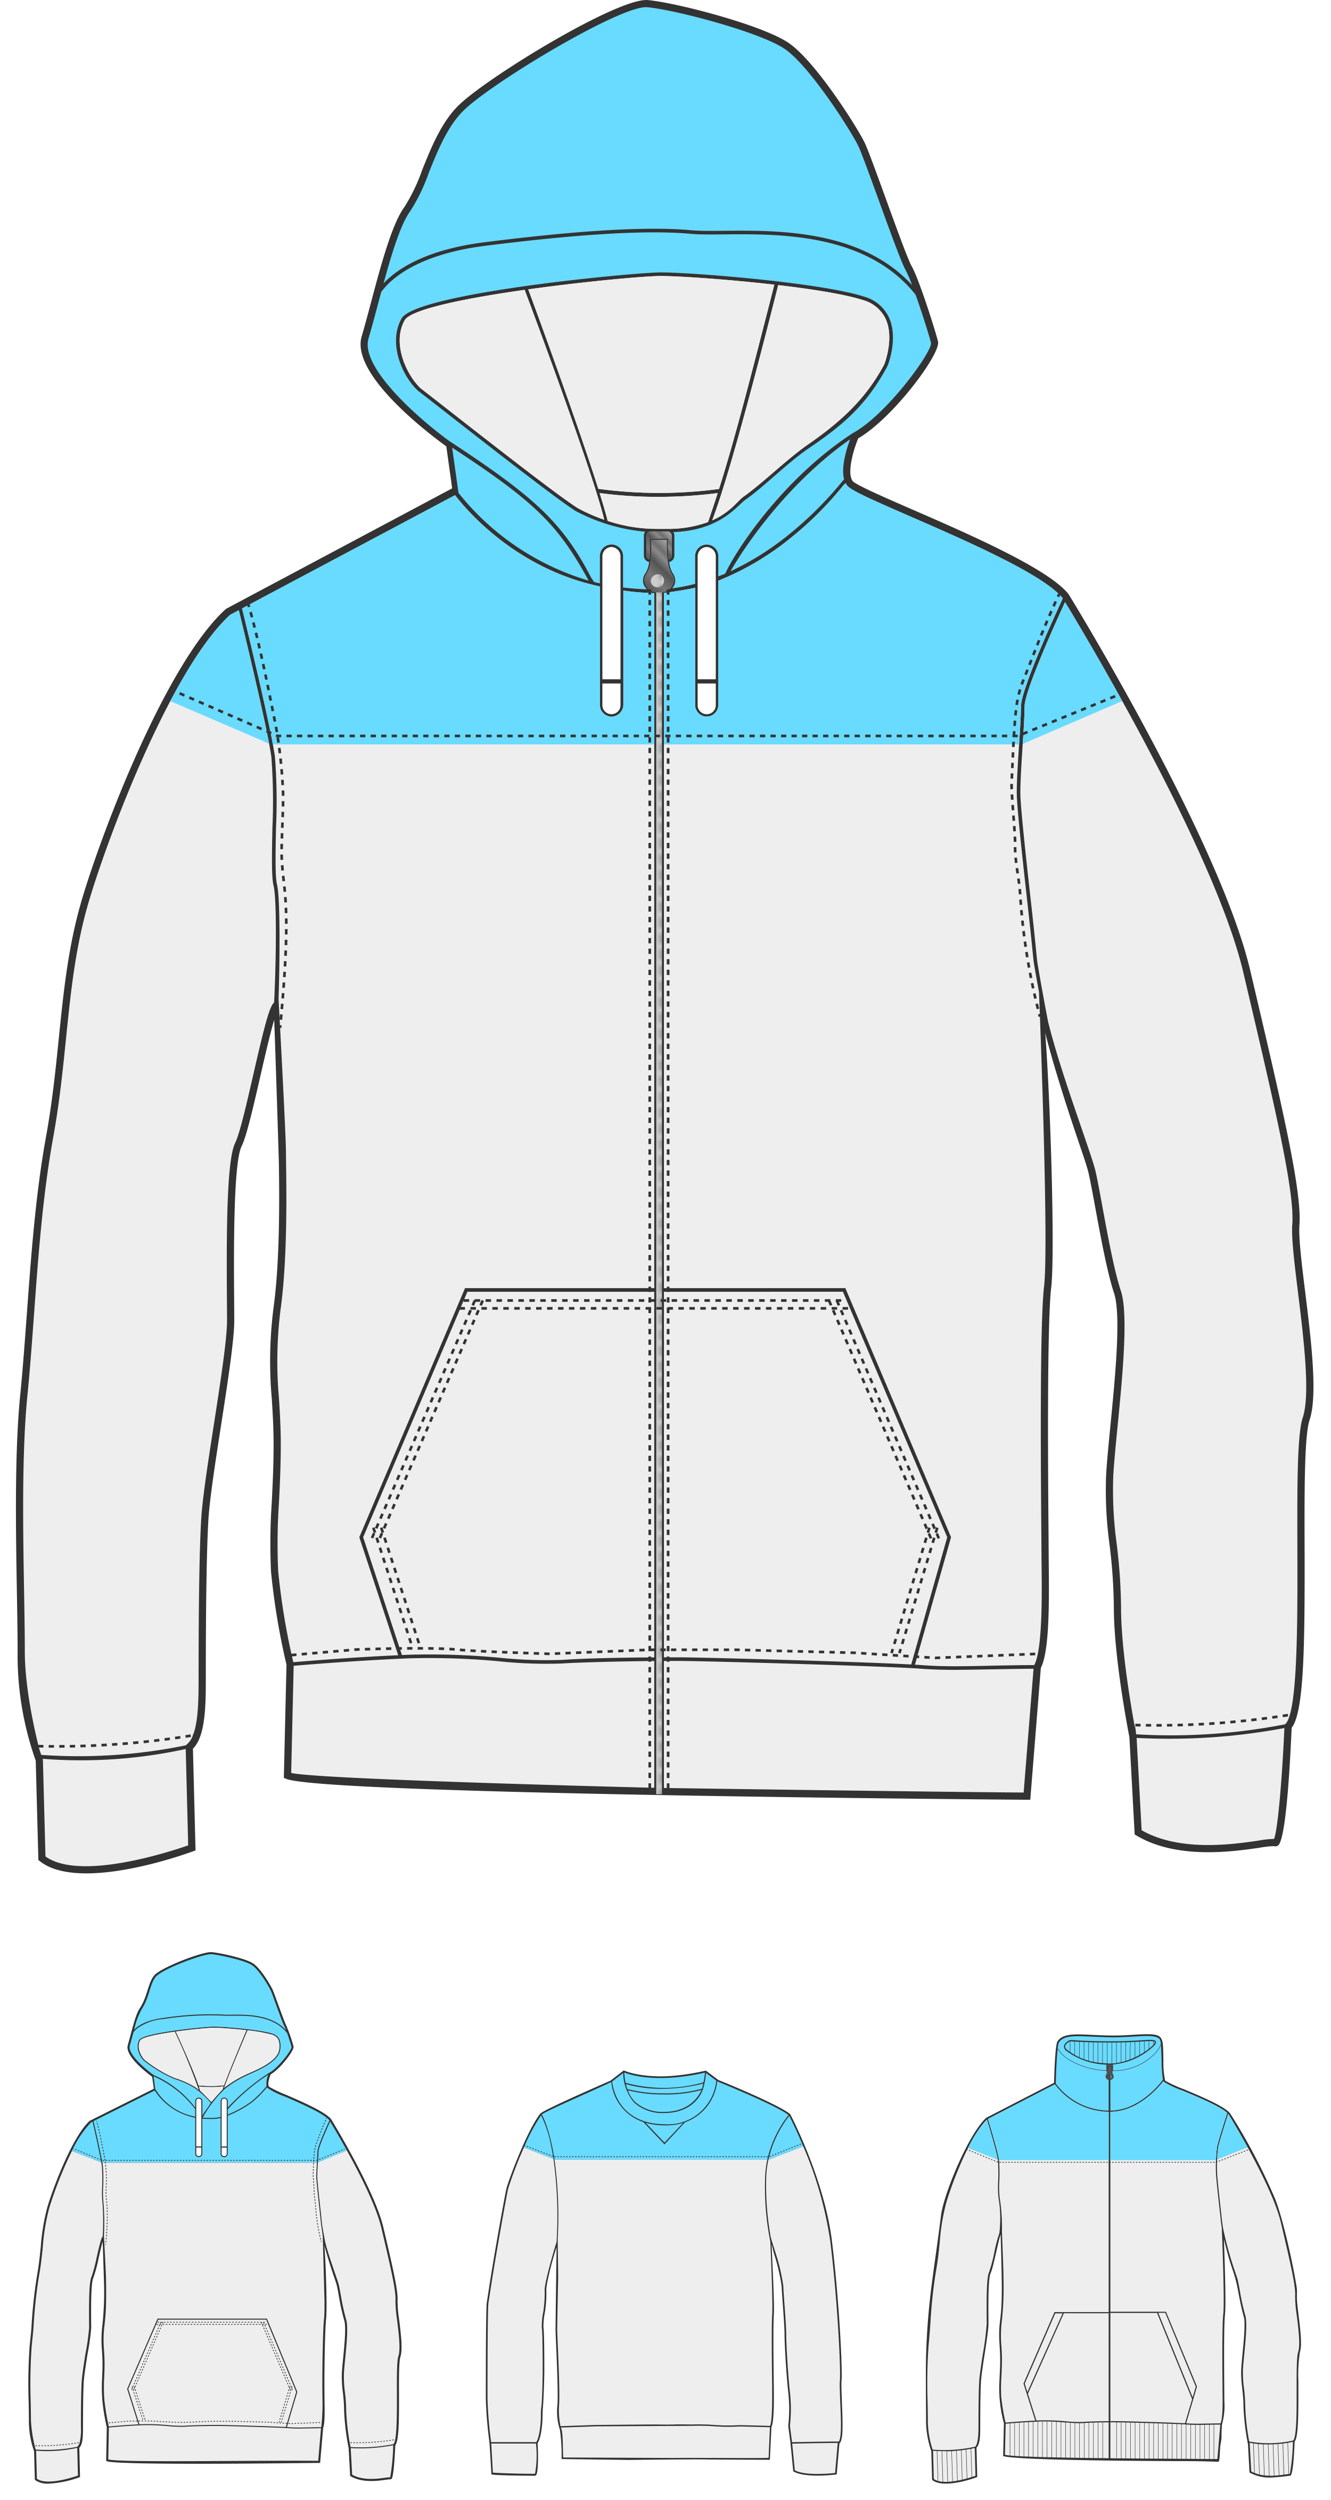 <svg xmlns="http://www.w3.org/2000/svg" xmlns:xlink="http://www.w3.org/1999/xlink" viewBox="0 0 251.981 473.184"><defs><style>.a,.aa,.k,.l,.m,.n,.o,.p,.r,.s,.t,.u,.v,.w,.x,.y,.z{fill:none;}.b{fill:#606060;}.c{fill:#333;}.d{fill:#eee;}.e{fill:#69dbff;}.f{fill:#ccc;}.g{fill:#fff;}.h{fill:url(#a);}.i{fill:url(#b);}.j{fill:url(#c);}.aa,.k,.l,.m,.n,.o,.p,.r,.s,.t,.u,.v,.w,.x,.y,.z{stroke:#333;stroke-miterlimit:10;}.k,.l,.m,.n,.o,.p{stroke-width:0.5px;}.l{stroke-dasharray:1.011 1.011;}.m{stroke-dasharray:0.999 0.999;}.n{stroke-dasharray:1 1;}.o{stroke-dasharray:1.036 1.036;}.p{stroke-dasharray:0.996 0.996;}.q{fill:#525154;}.r,.s,.t,.x{stroke-width:0.141px;}.s{stroke-dasharray:0.281 0.281;}.t{stroke-dasharray:0.279 0.279;}.u,.w{stroke-width:0.142px;}.u{stroke-dasharray:0.284 0.284;}.v{stroke-width:0.142px;stroke-dasharray:0.284 0.284;}.w{stroke-dasharray:0.294 0.294;}.x{stroke-dasharray:0.281 0.281;}.aa,.y,.z{stroke-width:0.144px;}.z{stroke-dasharray:0.288 0.288;}.aa{stroke-dasharray:0.285 0.285;}</style><pattern id="a" width="1.075" height="2.079" patternTransform="translate(4.795 2.668)" patternUnits="userSpaceOnUse" viewBox="0 0 1.075 2.079"><path class="a" d="M0 0h1.075v2.08H0z"/><path class="b" d="M.738.714C.73.7.713.68.7.664a.162.162 0 0 0 .073.01C.913.64.987.44 1.01.04V0H.893v.038C.868.493.777.548.75.556.67.576.51.373.433.23A.062.062 0 0 0 .4.2.19.19 0 0 0 .348.194C.222.194.1.316 0 .444V.64C.1.482.24.312.345.312c0 0 .015.02.02.03L.34.333a.21.21 0 0 0-.032 0C.17.37.094.566.065.96v.175c.022.4.1.6.234.63a.17.17 0 0 0 .036 0L.36 1.76l-.02.03C.246 1.793.11 1.653 0 1.5v.187c.116.138.26.262.4.217a.058.058 0 0 0 .034-.03c.073-.14.216-.34.3-.34h.01c.028.004.12.06.15.51v.035h.117v-.043a1.01 1.01 0 0 0-.15-.567 1.25 1.25 0 0 1 .215.267v-.29C.963 1.3.82 1.17.677 1.208a.06.06 0 0 0-.036.028c-.076.144-.23.35-.316.327C.3 1.556.206 1.5.18 1.05.214.6.3.545.33.54.42.526.57.733.645.88a.056.056 0 0 0 .034.03c.136.046.28-.08.4-.22V.415C.972.56.838.714.738.714z"/></pattern><linearGradient id="b" x1="122.476" y1="105.57" x2="127.075" y2="100.972" gradientUnits="userSpaceOnUse"><stop offset=".006" stop-color="#585858"/><stop offset=".233" stop-color="#777"/><stop offset=".364" stop-color="#686868"/><stop offset=".501" stop-color="#545454"/><stop offset=".678" stop-color="#8a8a8a"/><stop offset=".776" stop-color="#6d6d6d"/><stop offset=".881" stop-color="#8a8a8a"/><stop offset="1" stop-color="#a6a6a6"/><stop offset="1" stop-color="#636363"/></linearGradient><linearGradient id="c" x1="121.587" y1="110.298" x2="127.964" y2="103.922" xlink:href="#b"/></defs><title>apparel_blocking</title><path class="c" d="M247.086 244.484c-.677-5.5-1.26-10.254-1.08-12.613.5-6.46-3.4-23.028-9.316-48.176-5.83-24.78-34.064-70.71-34.4-71.238-3.842-4.806-18.7-11.28-29.547-16-5.3-2.307-10.772-4.693-11.318-5.405-1.09-1.43.037-5.617 1.05-8.076 6.6-3.84 15.665-16.012 15.11-18.336-.42-1.748-3.554-11.733-4.974-14.217-.707-1.236-2.975-7.484-4.978-13-1.693-4.66-3.292-9.063-3.908-10.35-1.388-2.92-9.4-15.587-14.487-18.99-5.103-3.415-21.38-7.612-26.603-8.07-5.666-.466-30.166 14.49-35.72 19.837-3.33 3.2-5.288 8.084-7.016 12.39a33.97 33.97 0 0 1-3.3 6.884c-2.4 3.24-4.49 11.1-6.335 18.03-.63 2.368-1.224 4.6-1.79 6.51-2.22 7.463 13.782 19.2 16.02 20.83L85.6 92.44l-42.748 22.774-.136.1C31.576 125.44 19.636 156.5 15.6 169.95c-2.66 8.876-3.538 17.47-4.466 26.57-.607 5.95-1.234 12.1-2.4 18.534-2 10.977-2.846 22.636-3.67 33.912C4.67 254.3 4.3 259.33 3.828 264.06c-1.088 10.908-.834 25.6-.63 37.4.07 4.09.137 7.95.137 11.123a59.777 59.777 0 0 0 3.43 20.7l.5 18.792.247.2c2.143 1.713 5.336 2.333 8.83 2.333 8.833 0 19.593-3.95 20.22-4.184l.455-.17-.49-19.258c2.437-2.358 2.437-8.526 2.437-13.514 0-14.278.166-24.31.49-29.818.225-3.84 1.32-10.918 2.38-17.763 1.237-7.987 2.516-16.247 2.516-19.962 0-.955-.01-2.213-.02-3.683-.065-8.463-.2-26.073 1.415-29.3.936-1.872 2.213-7.44 3.564-13.335.805-3.518 1.817-7.93 2.6-10.575.254 6.53.876 26.333.89 27.294.074 5.36.25 17.916-.996 27.055a79.665 79.665 0 0 0-.344 17.416c.166 2.688.337 5.466.337 8.62 0 3.917-.173 7.45-.34 10.866a114.836 114.836 0 0 0-.15 13.162 133.62 133.62 0 0 0 2.93 17.642l-.5 21.422.424.182c6.9 2.956 134.81 3.93 140.254 3.97h.633l2-24.957a6.977 6.977 0 0 0 .457-1.188h.017v-.053c1.093-3.71 1.11-11.22 1.028-18.153-.01-.926-.033-4.5-.048-6.53-.085-10.71-.31-39.154.515-46.146.7-5.974-.067-33.778-1.13-48.1 1.633 6.532 4.59 15.522 6.286 20.518.886 2.608 1.585 4.667 1.827 5.635.338 1.357.8 3.885 1.343 6.813 1.016 5.52 2.28 12.39 3.563 16.245 1.37 4.106.23 15.738-.683 25.083-.35 3.58-.68 6.958-.818 9.416a75.534 75.534 0 0 0 .65 13.114 103.16 103.16 0 0 1 .816 11.888c0 9.463 2.757 23.615 2.943 24.56l1 18.42.312.188c7.677 4.6 18.265 3.062 23.354 2.322a17.853 17.853 0 0 1 2.72-.3.84.84 0 0 0 .747-.112c1.367-.94 2.16-12.583 2.586-22.29 2.35-2.968 2.5-15.45 2.45-33.97-.03-10.954-.058-21.3.954-24.335 1.56-4.684.28-15.082-.848-24.256z"/><path class="d" d="M159.58 244.512l19.745 46.464-6.813 24.09c-9.425-.507-39.628-1.352-43.68-1.352h-3.14v-69.202zM123.86 338.408c-.135 0-63.9-1.565-68.734-2.818l.47-20.276c2.486-.215 11.863-.994 21.856-1.412a140.487 140.487 0 0 1 17.05.566 86.38 86.38 0 0 0 11.835.414c5.01-.334 17.117-.473 17.117-.473h.406z"/><path class="d" d="M123.86 313.726c-5.123.03-12.357.13-17.568.477a86.383 86.383 0 0 1-11.736-.414 141.732 141.732 0 0 0-17.13-.57l-1.337.06-7.34-22.3 19.737-46.465h35.375zM193.794 339.307c-18.512-.138-67.7-.858-67.7-.858l-.406-.008V314.4h3.142c4.373 0 39.268.987 45.492 1.466 2.134.165 4.31.22 6.6.22 2.14 0 11.912-.207 14.747-.216zM51.89 189.767c-.86.78-1.684 3.824-3.913 13.546-1.274 5.558-2.59 11.3-3.454 13.03-1.624 3.244-1.656 17.144-1.56 29.918.012 1.466.02 2.72.02 3.673 0 3.61-1.27 11.818-2.5 19.755-1.113 7.194-2.165 13.988-2.393 17.892-.327 5.534-.493 15.594-.493 29.9 0 3.51 0 8-.966 10.72-.092.02-.147.287-.107.28a4.018 4.018 0 0 1-1.115 1.682l-.264.21A100.745 100.745 0 0 1 7.81 332.18c-.112-.317-.258-.75-.422-1.27.042 0-2.69-9.993-2.69-18.324 0-3.184-.067-7.05-.137-11.146-.2-11.768-.456-26.413.624-37.24.476-4.75.845-9.793 1.235-15.132.82-11.24 1.67-22.863 3.65-33.768 1.18-6.482 1.81-12.663 2.42-18.64.92-9.033 1.79-17.564 4.416-26.316 3.993-13.31 15.753-43.97 26.665-53.965l1.64-.877c.95 3.91 5.47 22.575 6.17 27.854a112.224 112.224 0 0 1 .192 13.333c-.1 5.012-.19 9.34.215 10.95.685 2.734.448 15.676.103 22.13z"/><path class="d" d="M123.86 243.83H88.038l-20.013 47.146 7.36 22.336c-9.227.432-17.543 1.124-19.854 1.324a130.948 130.948 0 0 1-2.867-17.27 114.1 114.1 0 0 1 .153-13c.167-3.434.34-6.982.34-10.933 0-3.2-.172-6-.34-8.7a78.565 78.565 0 0 1 .335-17.148c1.26-9.24 1.084-21.868 1.01-27.26-.015-.953-.025-1.705-.025-2.206 0-3.13-1.178-24.806-1.4-29.032.248-7.768.315-19.2-.287-21.61-.38-1.52-.29-6.014-.195-10.77a110.26 110.26 0 0 0-.2-13.437c-.718-5.39-5.37-24.582-6.228-28.1L86.15 93.727C88.1 96.3 97.557 107.65 113.57 111v22.353a2.25 2.25 0 0 0 2.188 2.3 2.3 2.3 0 0 0 2.252-2.3v-21.57a45.056 45.056 0 0 0 5.292.47s.42.02.56.02zM197.662 243.49c-.834 7.076-.617 34.573-.524 46.315.016 2.03.037 5.6.05 6.537.062 5.21.193 16.056-1.4 18.84-2.89.006-5.545.062-8.11.117-4.94.105-9.212.2-13.3-.12-.312-.023-.716-.05-1.166-.075l6.836-24.13-20.01-47.144H125.69V112.256c.115-.03 4.182-.573 5.915-1.01v22.114a2.19 2.19 0 1 0 4.377 0v-23.443a52.62 52.62 0 0 0 14.2-8.49 64.13 64.13 0 0 0 9.444-9.517l.46-.466a2.89 2.89 0 0 0 .257.426c.723.95 4.36 2.562 11.858 5.83 10 4.357 23.457 10.218 28.118 14.62-.054.11.143.276.188.183a8.734 8.734 0 0 1 .674.735l.022.035c-1.394 3-7.92 17.2-7.92 20.493 0 1.69-.177 4.448-.366 7.37-.21 3.256-.427 6.623-.427 8.932 0 2.747 1.255 13.984 2.17 22.19.543 4.844.94 9.033 1.01 9.607.09.716.54 3.245 1.026 5.9l.2 5.152c.475 12.9 1.525 44.092.766 50.573z"/><path class="d" d="M246.64 268.313c-1.083 3.246-1.056 13.22-1.025 24.768.037 13.765.083 30.9-2.24 33.217l-.093.094a112.76 112.76 0 0 1-28.187 1.893c-.052-.27-.124-1.52-.287-1.53-.775-4.24-2.576-14.907-2.576-22.488a104.34 104.34 0 0 0-.823-12.037 74.41 74.41 0 0 1-.646-12.89c.134-2.43.463-5.794.813-9.357.927-9.474 2.08-21.266.62-25.646-1.253-3.766-2.508-10.583-3.516-16.06-.542-2.952-1.01-5.5-1.36-6.9-.256-1.023-.928-3-1.858-5.744-2.032-5.987-5.19-14.81-7.02-22.135-.824-4.183-1.945-10.54-2.09-11.632-.08-.61-.447-4.618-1.013-9.684-.916-8.19-2.17-19.4-2.17-22.114 0-2.287.218-5.643.427-8.89.19-2.93.368-5.7.368-7.412 0-2.987 5.98-16.143 7.666-19.794 3.635 5.977 28.357 47.177 33.75 70.1 5.872 24.956 9.75 41.442 9.27 47.693-.19 2.494.4 7.31 1.085 12.884 1.054 8.587 2.365 19.27.904 23.666z"/><path class="e" d="M193.964 133.766c0 1.64-.164 4.252-.344 7.046l18.843-8.114c-5.153-9.308-9.472-16.488-10.833-18.726-1.686 3.652-7.666 16.808-7.666 19.794zM123.86 112.277c-.137 0-.558-.02-.558-.02a45.056 45.056 0 0 1-5.292-.47v21.57a2.3 2.3 0 0 1-2.252 2.3 2.25 2.25 0 0 1-2.19-2.3V111C97.56 107.65 88.1 96.3 86.15 93.726l-40.322 21.442c.76 3.11 4.492 18.51 5.836 25.74h72.2z"/><path class="e" d="M193.284 133.766c0-3.295 6.526-17.5 7.92-20.493l-.023-.035a8.734 8.734 0 0 0-.673-.735c-.046.093-.242-.074-.188-.184-4.663-4.4-18.114-10.263-28.118-14.62-7.5-3.268-11.135-4.88-11.858-5.83a2.89 2.89 0 0 1-.256-.426l-.46.466a64.13 64.13 0 0 1-9.445 9.518 52.62 52.62 0 0 1-14.2 8.49v23.44a2.19 2.19 0 1 1-4.377 0v-22.114c-1.733.437-5.8.98-5.915 1.01v28.653h67.243c.182-2.835.35-5.495.35-7.14zM32.24 132.71l18.707 8.054c-1.353-7.176-4.905-21.85-5.737-25.264l-1.638.877c-3.796 3.476-7.693 9.455-11.33 16.332z"/><path class="d" d="M99.326 54.868c-11.02 1.563-21.546 3.65-22.726 5.77-2.458 4.423.426 10.42 3.03 12.86 6.2 4.79 25.558 20.115 29.77 22.69a31.666 31.666 0 0 0 5.014 2.2l-.035-.03c-1.956-8.37-13.387-39.086-15.054-43.49zm36.8 37.69c3-9.49 5.792-20.37 10.474-38.676-8.9-1.02-18.17-1.636-21.483-1.636-2.974 0-14.2 1-25.114 2.528 1.26 3.366 9.317 25.3 13.265 37.757a85.81 85.81 0 0 0 22.854.027zm31.522-32.243a6.717 6.717 0 0 0-4.29-3.52c-3.44-1.1-9.587-2.07-16.023-2.827-.766 2.93-8.458 34-12.508 44.535 3.5-1.542 4.856-3.732 5.92-4.478 3.6-2.52 8.194-7.09 12.247-9.9 6.875-4.774 11.113-9.023 14.41-15.13.134-.36 1.92-5.095.24-8.68zM124.7 94.045a81.188 81.188 0 0 1-11.185-.722c.667 2.13 1.192 3.932 1.525 5.273a29.35 29.35 0 0 0 9.388 1.513h2.5a22.234 22.234 0 0 0 7.112-1.285c.632-1.814 1.238-3.63 1.834-5.493a88.32 88.32 0 0 1-11.174.714z"/><path class="e" d="M77.688 39.932a34.748 34.748 0 0 0 3.474-7.186c1.677-4.18 3.578-8.917 6.7-11.917C93.48 15.415 117.654.94 122.515 1.367c5.146.45 21.19 4.65 25.968 7.84 4.8 3.21 12.7 15.688 14.014 18.444.59 1.23 2.176 5.6 3.858 10.23 2.12 5.836 4.31 11.87 5.076 13.21a23.882 23.882 0 0 1 1.247 2.88C162.97 43.4 147.067 43.593 137 43.686c-2.433.026-4.54.044-6.067-.1-8.263-.756-21.088-.016-39.213 2.27-11.17 1.414-16.576 5.093-19.11 7.786 1.55-5.667 3.25-11.243 5.078-13.71z"/><path class="e" d="M85.226 83.595C80.348 80.11 68.062 69.8 69.772 64.047c.572-1.924 1.17-4.17 1.8-6.545.2-.738.4-1.487.6-2.24A14.2 14.2 0 0 1 74.79 52.6c2.672-2.124 7.794-4.9 17.015-6.064 18.075-2.28 30.855-3.02 39.065-2.268 1.56.142 3.682.122 6.135.1 10.364-.1 26.987-.313 36.336 11.417 1.274 3.577 2.623 7.91 2.92 9.15.173 1.683-8.22 13.358-14.654 16.96l-.2.114c-13.5 8.822-22.26 22.49-24.11 26.574-.428.185-.872.35-1.313.52v-3.74a2.19 2.19 0 1 0-4.377 0v5.155a32.988 32.988 0 0 1-4.373.845 2.148 2.148 0 0 0 .6-1.448 2.667 2.667 0 0 0-.513-1.484 5.27 5.27 0 0 1-.636-2.055 1.228 1.228 0 0 0 .982-1.187v-3.828a1.2 1.2 0 0 0-.206-.64c8.95-.326 12.074-5.017 13.68-6.14 3.543-2.483 8.064-7.106 12.132-9.84 7.57-5.09 11.323-9.118 14.73-15.43l-.3-.16.316.13c.087-.214 2.106-5.277.244-9.255a7.363 7.363 0 0 0-4.7-3.884c-8.374-2.678-32.615-4.578-38.45-4.578-4.967 0-46.413 3.894-49.1 8.742-2.633 4.74.233 11.044 3.128 13.658 6.247 4.826 25.75 20.26 29.913 22.8a34.758 34.758 0 0 0 13.094 3.88 1.206 1.206 0 0 0-.254.712v3.83a1.23 1.23 0 0 0 .994 1.188 5.145 5.145 0 0 1-.618 2.02 2.453 2.453 0 0 0-.542 1.518 2.21 2.21 0 0 0 .79 1.64c-1.57-.042-3.092-.164-4.567-.35v-5.84a2.19 2.19 0 1 0-4.376 0v5.063c-.364-.08-.73-.155-1.084-.246-.272-.385-.572-.826-.675-1.023-5.4-10.376-10.845-15.218-26.584-25.567l.24.17.108.78-.11-.78z"/><path class="e" d="M159.8 90.71a69.635 69.635 0 0 1-10.036 10.137 54.114 54.114 0 0 1-11.466 7.294c2.423-4.3 10.536-16.493 22.646-24.994-.635 1.705-1.76 5.238-1.144 7.565z"/><path class="f" d="M124.775 112.13a2.564 2.564 0 0 1-2.8-2.212 2.234 2.234 0 0 1 .483-1.36 5.42 5.42 0 0 0 .668-2.13l.065-.5a27.477 27.477 0 0 0 .13-3.728v-.012h2.917v.02a26.953 26.953 0 0 0 .135 3.72l.067.496a5.5 5.5 0 0 0 .687 2.165 2.435 2.435 0 0 1 .455 1.325 2.564 2.564 0 0 1-2.807 2.215z"/><path class="d" d="M136.122 92.557a85.792 85.792 0 0 1-22.858-.026C109.316 80.077 101.258 58.14 100 54.775c10.916-1.525 22.14-2.528 25.114-2.528 3.313 0 12.585.615 21.483 1.636-4.684 18.306-7.477 29.186-10.475 38.675zM147.33 53.967c6.437.757 12.584 1.725 16.025 2.826a6.716 6.716 0 0 1 4.29 3.52c1.678 3.584-.107 8.32-.246 8.677-3.3 6.107-7.535 10.356-14.41 15.13-4.053 2.814-8.648 7.383-12.246 9.9-1.064.745-2.42 2.935-5.92 4.478 4.05-10.533 11.74-41.598 12.507-44.53zM114.382 98.355l.035.032a31.68 31.68 0 0 1-5.014-2.2c-4.212-2.576-23.575-17.9-29.77-22.69-2.6-2.442-5.488-8.438-3.03-12.86 1.177-2.12 11.7-4.208 22.723-5.772 1.667 4.407 13.098 35.122 15.056 43.49z"/><path class="d" d="M113.514 93.324a81.188 81.188 0 0 0 11.185.723 88.275 88.275 0 0 0 11.175-.713c-.6 1.863-1.2 3.68-1.834 5.493a22.234 22.234 0 0 1-7.11 1.284h-2.5a29.353 29.353 0 0 1-9.39-1.512c-.334-1.343-.86-3.145-1.526-5.274z"/><path class="f" d="M122.388 101.363a.75.75 0 0 1 .756-.743h3.264a.75.75 0 0 1 .752.743v3.83a.735.735 0 0 1-.543.7 25.73 25.73 0 0 1-.135-3.677l.012-.273h-3.44l.013.274a28.1 28.1 0 0 1-.123 3.677.736.736 0 0 1-.556-.7z"/><path class="e" d="M85.6 84.726c15.483 10.144 19.95 14.475 25.608 24.75l.236.433A49.447 49.447 0 0 1 86.762 93.25l.028-.015z"/><path class="d" d="M8.606 351.4l-.483-18.272-.044-.206a93.157 93.157 0 0 0 27.083-1.856l.464 18.243c-3.044 1.064-20.442 6.85-27.02 2.09zM241.2 348.088a18.18 18.18 0 0 0-2.924.316c-4.863.707-14.91 2.17-22.147-1.96l-.947-17.48a118.19 118.19 0 0 0 27.976-1.864c-.41 9.248-1.232 19.232-1.96 20.988z"/><path class="g" d="M114.04 133.358a1.72 1.72 0 1 0 3.433 0v-3.983h-3.432zm1.718-29.818a1.775 1.775 0 0 0-1.717 1.827v23.21h3.433v-23.21a1.772 1.772 0 0 0-1.715-1.827zm18.036 0a1.775 1.775 0 0 0-1.717 1.827v23.21h3.432v-23.21a1.772 1.772 0 0 0-1.716-1.827zm-1.717 29.818a1.72 1.72 0 1 0 3.432 0v-3.983h-3.433z"/><path class="f" d="M124.238 108.65h1.075v230.965h-1.075z"/><path class="h" d="M124.238 108.65h1.075v230.965h-1.075z"/><path class="i" d="M126.41 100.62h-3.265a.75.75 0 0 0-.756.742v3.83a.736.736 0 0 0 .555.7 28.1 28.1 0 0 0 .123-3.678l-.013-.274h3.44l-.012.273a25.74 25.74 0 0 0 .135 3.676.736.736 0 0 0 .543-.7v-3.83a.748.748 0 0 0-.75-.74z"/><path class="j" d="M124.775 112.13a2.564 2.564 0 0 0 2.8-2.212 2.435 2.435 0 0 0-.455-1.326 5.5 5.5 0 0 1-.688-2.165l-.067-.495a26.933 26.933 0 0 1-.135-3.722v-.02h-2.916v.013a27.432 27.432 0 0 1-.13 3.73l-.065.5a5.42 5.42 0 0 1-.67 2.128 2.234 2.234 0 0 0-.482 1.36 2.564 2.564 0 0 0 2.807 2.21zm0-3.426a1.255 1.255 0 1 1-1.575 1.214 1.43 1.43 0 0 1 1.575-1.218z"/><path class="k" d="M47.013 114.424s.05.15.146.474"/><path class="l" d="M47.438 115.865c.5 1.787 1.425 5.355 2.706 11.35.742 3.47 1.094 5.364 2.083 10.238a93.287 93.287 0 0 1 1.352 12.4c.122 2.3-.31 9.356-.26 11.892.065 3.2.567 5.577.768 9.158.366 6.53-.224 14.66-.967 22.65"/><path class="k" d="M53.072 194.065l-.047.5M200.508 112.5s-.073.145-.217.446"/><path class="m" d="M199.87 113.85c-.852 1.845-2.534 5.663-4.932 11.886-1.277 3.313-1.945 4.466-2.433 7.513-.536 3.343-.756 10.435-.982 14.684-.123 2.3.7 9.507.653 12.044-.064 3.2.82 6.316.995 9.9a121.334 121.334 0 0 0 3.45 21.58"/><path class="k" d="M196.748 191.947q.063.243.128.483"/><path class="n" d="M55.126 313.294l12.332-1.06s13.962-.53 19.5.046c3.33.347 17.008.77 17.008.77l19.05-.77h16.174l22.654.576 15.21.967 19.426-.77M7.22 330.53a160.042 160.042 0 0 0 29.3-2.053M243.83 324.652a160.042 160.042 0 0 1-29.315 1.87"/><path class="o" d="M87.783 246.167h72.5M86.994 247.657h73.923"/><path class="n" d="M91.388 246.167l-19.704 45.5M89.897 246.167l-19.703 45.5M70.684 289.167l7.334 22.496M72.175 289.167l7.333 22.496M156.943 246.167l19.503 45.5M158.433 246.167l19.503 45.5M177.446 289.167l-7.172 23.75M175.956 289.167l-7.172 23.75M123.01 111.557v227.75M126.488 111.557v227.75"/><path class="k" d="M32.628 130.64l.46.2"/><path class="p" d="M34 131.237l18.535 8.07h140.152l18.934-7.728"/><path class="k" d="M212.082 131.39l.463-.188"/><path class="c" d="M246.3 443.452c0-2.677-.777-6.865-.777-8.554 0-.277.036-1.46-.012-1.766-.832-5.284-2.77-13.66-4.2-17.123a110.532 110.532 0 0 0-8.427-15.962c-1.11-1.386-5.6-3.26-8.876-4.626a23.257 23.257 0 0 1-3.427-1.574 16.615 16.615 0 0 1-.328-3.868c-.12-4.083.23-4.928-3.133-4.928-1.62 0-3.817.252-6.295.252-2.4 0-5.018-.213-6.69-.213-1.934 0-3.21.256-3.935 1.316-.457.67-.625 6.754-.652 7.846l-12.8 6.6-.036.025c-3.373 3.066-8.066 14.458-8.567 18.5-1.316 10.628-2.487 15.863-2.82 26.41-.093 2.91-.008 10.182-.008 12.194a17.6 17.6 0 0 0 .994 5.988l.144 5.434.06.048c1.785 1.426 6.27.245 8.384-.542l.11-.04-.142-5.57c.707-.665.707-2.455.707-3.9 0-4.134.048-7.04.142-8.635.14-2.4 1.418-8.925 1.418-10.924 0-.662-.015-1.8-.015-3.084 0-2.553.06-5.755.423-6.48.482-.96 1.388-5.773 1.887-7.353.033.826.23 7.686.23 10.2 0 5.76-.5 5.963-.5 8.74 0 1.633.19 2.99.19 4.78 0 2.152-.182 3.937-.182 5.672a26.186 26.186 0 0 0 .89 6.392l-.144 6.186.1.044c3.39.835 30.708.92 34.092.92 3.062 0 6 .1 6.505.137.357.026.3-1.926.413-3.07a13.24 13.24 0 0 0 .225-1.43c0-.75.016-1.615.1-2.615a12.728 12.728 0 0 0 .443-4.35s-.05-5.945-.05-8.78c0-9.2.252-6.28.252-10.27 0-3.28-.174-8.58-.284-11.652 1.516 6.327 1.953 5.853 2.68 9.8 1.093 5.94 1.216 4.367 1.216 6.526 0 2.8-.64 7.05-.64 9.017 0 2.157.447 3.89.447 6.4a46.09 46.09 0 0 0 .85 7.1l.288 5.334.076.046a7.662 7.662 0 0 0 3.93.916 32.99 32.99 0 0 0 3.563-.337.228.228 0 0 1 .052 0 .206.206 0 0 0 .065.01c.626 0 .82-5.57.86-6.482.62-.767.71-3.987.71-8.515v-2.88a28.1 28.1 0 0 1 .28-5.486 6.133 6.133 0 0 0 .215-1.825z"/><path class="e" d="M219.915 389.99a24.6 24.6 0 0 0 .25 3.688c-.64.863-4.538 5.8-9.956 5.844V392h.236a10.943 10.943 0 0 0 8.264-3.29 5.717 5.717 0 0 0 1.072-1.6c.07.805.105 1.91.133 2.88z"/><path class="d" d="M189.2 422.7a27.557 27.557 0 0 0-.956 3.64 28.66 28.66 0 0 1-1 3.782c-.467.935-.476 4.956-.448 8.652 0 .423.006.786.006 1.06a55.107 55.107 0 0 1-.725 5.736c-.322 2.08-.626 4.042-.692 5.17-.094 1.6-.142 4.514-.142 8.655 0 1.27-.057 3.1-.608 3.734a27.03 27.03 0 0 1-8.07.556 17.6 17.6 0 0 1-.91-5.707c0-.923-.02-2.042-.04-3.227a103 103 0 0 1 .18-10.79c.137-1.372.244-2.828.356-4.37a93.694 93.694 0 0 1 1.06-9.79c.34-1.877.524-3.666.7-5.4a39.877 39.877 0 0 1 1.28-7.625c1.15-3.828 4.515-12.6 7.658-15.57.32 1.054 1.863 6.155 2.068 7.7a32.65 32.65 0 0 1 .056 3.9 19.38 19.38 0 0 0 .062 3.192 23.782 23.782 0 0 1 .166 6.7z"/><path class="d" d="M209.892 437.654h-10.26l-5.87 13.53 2.232 7.007c-2.652.128-5.015.326-5.625.38a37.85 37.85 0 0 1-.828-4.993 32.98 32.98 0 0 1 .044-3.77c.048-.994.1-2.022.1-3.165 0-.925-.05-1.735-.1-2.518a22.756 22.756 0 0 1 .1-4.972 59.563 59.563 0 0 0 .292-7.888c0-.276-.007-.494-.007-.638 0-.984-.29-8.246-.29-8.246a34.59 34.59 0 0 0-.434-6.43 20.075 20.075 0 0 1-.056-3.134 32.148 32.148 0 0 0-.058-3.933c-.213-1.6-1.842-6.958-2.1-7.8l12.673-6.54a12.875 12.875 0 0 0 10.186 5.193z"/><path class="e" d="M209.892 399.52a12.648 12.648 0 0 1-10.018-5.113v-.048c.045-1.966.17-4.838.35-6.494a6.876 6.876 0 0 0 2 1.957 14.842 14.842 0 0 0 7.67 2.168z"/><path class="e" d="M209.892 391.91a14.768 14.768 0 0 1-7.622-2.15 6.527 6.527 0 0 1-2-1.98l-.033.017a4.033 4.033 0 0 1 .238-1.2c.912-1.334 2.94-1.24 6.3-1.083 1.054.05 2.25.1 3.574.123 1.554.02 3.005-.066 4.285-.143 2.4-.144 4.3-.258 4.933.507a2.453 2.453 0 0 1 .2.948 5.463 5.463 0 0 1-1.116 1.71 10.936 10.936 0 0 1-8.443 3.26v-.365h-.016V391h-.3z"/><path class="d" d="M209.892 458.3c-1.457.01-3.38.042-4.79.136a25.036 25.036 0 0 1-3.4-.12 41.025 41.025 0 0 0-4.96-.163l-.526.023-1.616-5.076 6.81-15.23h8.483zM194.5 452.787l-.507-1.593 5.782-13.3h1.396l-6.67 14.893M221.878 458.585c-3.684-.137-9.327-.287-10.25-.287h-1.42v-20.483h8.95l-.1.016 6.633 16.292-1.35 4.572c-.563-.03-1.4-.066-2.384-.1v-.006zM219.277 437.786h1.325l5.783 13.99-.595 2.013-6.513-16.004M191.17 464.8a6.4 6.4 0 0 1-.916-.137l.136-5.882.78-.064zM192.05 464.875c-.3-.02-.566-.042-.8-.065v-6.1l.8-.062zM192.926 464.93c-.285-.017-.553-.033-.8-.05v-6.234l.8-.057zM194.68 465.01l-.8-.034v-6.392h-.08v6.388l-.8-.04v-6.35c.516-.035 1.08-.072 1.677-.106zM195.56 465.043l-.8-.03v-6.54l.8-.043zM199.946 465.162l-.8-.018V458.4h-.078v6.743l-.8-.02V458.4h-.08v6.722l-.8-.02v-6.7h-.077v6.7l-.8-.024V458.4h-.077v6.672l-.8-.026v-6.62c.366-.02.738-.036 1.114-.052 1.127-.047 2.2-.016 3.195.042zM200.824 465.18l-.8-.016v-6.744c.272.016.538.034.8.053zM201.7 465.2l-.8-.015v-6.7l.8.06zM202.58 465.213l-.8-.014v-6.656l.8.06zM203.456 465.227l-.8-.013v-6.606c.275.02.54.035.8.047zM204.334 465.24l-.8-.012v-6.57c.275.013.54.02.8.02zM205.21 465.254l-.8-.012v-6.564c.242 0 .477-.007.7-.023l.1-.006zM206.09 465.266l-.8-.01v-6.61c.253-.017.52-.03.8-.042zM209.892 465.312l-1.092-.012v-6.715h-.078v6.715l-.8-.01v-6.7h-.078v6.7l-.8-.01v-6.693h-.078v6.693l-.8-.01v-6.67c1.22-.05 2.608-.072 3.725-.08zM214.858 458.585v6.774l-.8-.008v-6.767h-.078v6.766l-.8-.006v-6.76h-.08v6.76l-.8-.007v-6.75h-.078v6.75l-2.03-.02v-.086h.014v-6.71h1.14v6.708h.077v-6.708s1.85.028 3.444.07zM215.736 465.366l-.8-.007v-6.774l.8.022zM216.613 465.373l-.8-.006v-6.756l.8.024zM217.49 465.38l-.8-.006v-6.738l.8.024zM218.368 465.386l-.8-.006v-6.72l.8.025zM219.246 465.393l-.8-.006v-6.7l.8.025zM220.123 465.4l-.8-.006v-6.677l.8.026zM221 465.4l-.8-.005v-6.654l.8.03zM221.878 465.41l-.8-.005v-6.63l.8.03zM222.756 465.416l-.8-.005v-6.6l.8.032zM223.633 465.422l-.8-.005v-6.575l.8.034zM224.51 465.427l-.8-.005v-6.543c.317.014.585.027.8.04zM225.388 465.433l-.8-.005v-6.5l.214.015c.192.015.39.022.585.03zM226.266 465.44l-.8-.006v-6.46c.262.012.53.02.8.023zM227.143 465.444l-.8-.005V459c.124 0 .244.005.37.005h.43zM228.02 465.45l-.8-.005V459q.39 0 .8-.012zM228.9 465.456l-.8-.005v-6.463l.8-.017zM230.47 465.467h-.616v-6.486h-.078v6.486l-.8-.006v-6.488c.65-.014 1.326-.026 2.052-.027z"/><path class="d" d="M231.59 437.976c-.24 2.048-.177 10.007-.15 13.4 0 .59.01 1.625.014 1.894.018 1.5.055 4.6-.4 5.45-.852 0-3.575.056-3.835.058v-.013h-.08v.014c-.817.006-1.58 0-2.322-.062l-.23-.016v-.094l2.024-6.85-5.868-14.17H210.21v-37.85c5.294-.044 9.153-4.65 10.037-5.807a.585.585 0 0 0 .065.12 16.606 16.606 0 0 0 3.564 1.678c3.02 1.26 7.076 2.953 8.466 4.232-.22.633-1.683 5.254-1.92 6.383a29.5 29.5 0 0 0-.23 4.7c0 .925.463 5.06.74 7.53.1.86.166 1.483.174 1.6.032.45.19 1.476.2 1.53.01.216.563 13.91.285 16.273zM176.784 469.237l-.14-5.307-.005-.025c.158.01.4.022.725.035l.173 5.658a2.478 2.478 0 0 1-.754-.36zM177.62 469.624l-.173-5.68c.26.01.566.018.91.026h-.077l.182 5.793a4.6 4.6 0 0 1-.84-.14zM178.544 469.77l-.182-5.8q.388.01.837.015l.18 5.8a7.722 7.722 0 0 1-.836-.014zM179.463 469.776l-.182-5.79h.644l.194-.013.18 5.727c-.28.038-.56.063-.835.076zM180.38 469.693l-.18-5.722c.27-.015.548-.035.835-.06l.178 5.653c-.275.05-.554.095-.833.13zM181.294 469.548l-.177-5.645c.272-.024.55-.055.834-.088l.176 5.56c-.27.06-.548.12-.832.173zM182.207 469.355l-.175-5.55c.274-.032.55-.07.833-.112l.17 5.452c-.258.07-.535.14-.828.21zM183.118 469.12l-.17-5.44c.273-.044.55-.094.83-.147l.17 5.344c-.24.074-.52.158-.83.244zM184.03 468.85l-.17-5.333q.336-.065.676-.142l.135 5.263c-.124.043-.347.12-.64.213zM236.88 467.805l-.283-5.18-.046-.24c.143.03.384.076.7.124l.2 5.575a5.144 5.144 0 0 1-.57-.28zM237.538 468.12l-.2-5.6c.243.034.527.07.85.1l.2 5.767a6.25 6.25 0 0 1-.85-.268zM238.47 468.41l-.2-5.78c.26.022.544.042.847.055l.2 5.872a8.01 8.01 0 0 1-.847-.147zM239.4 468.567l-.2-5.88c.236.01.482.016.74.016h.106l.206 5.922c-.28-.01-.564-.025-.852-.058zM240.334 468.626l-.206-5.925c.272 0 .554-.006.845-.017l.206 5.93c-.275.013-.558.02-.846.013zM241.262 468.61l-.206-5.93c.274-.01.557-.03.844-.05l.206 5.914c-.267.027-.55.05-.844.066zM242.188 468.534l-.206-5.912c.276-.022.557-.05.842-.084l.2 5.89c-.244.036-.53.072-.836.106zM243.33 468.386l-.218.03-.2-5.887c.277-.036.558-.08.84-.128l.206 5.9c-.152.015-.35.043-.63.084zM244.19 468.3a1.106 1.106 0 0 0-.154 0l-.205-5.91c.31-.054.623-.116.938-.19a37.94 37.94 0 0 1-.58 6.1z"/><path class="d" d="M245.773 445.172c-.312.935-.3 3.822-.3 7.164.01 3.968.024 8.9-.645 9.624a21.236 21.236 0 0 1-8.325.193 42.987 42.987 0 0 1-.757-6.582 30.123 30.123 0 0 0-.238-3.48 21.58 21.58 0 0 1-.187-3.738c.04-.705.136-1.682.237-2.716.268-2.74.6-6.148.18-7.41a42.835 42.835 0 0 1-1.02-4.658c-.157-.852-.292-1.588-.393-1.99-.074-.3-.28-.9-.538-1.665a65.457 65.457 0 0 1-2.256-8.22c0-.014-.18-1.1-.212-1.534-.01-.125-.08-.75-.175-1.612-.258-2.3-.737-6.593-.737-7.506a29.37 29.37 0 0 1 .225-4.654c.22-1.053 1.6-5.383 1.88-6.255.033.036.065.072.093.107.082.133 8.226 13.383 9.9 20.514 1.7 7.234 2.826 12.013 2.686 13.83a25.364 25.364 0 0 0 .313 3.723c.315 2.487.697 5.585.27 6.865z"/><path class="c" d="M218.834 386.463c-.094-.273-.507-.316-.888-.335s-.967.017-1.762.07c-1.26.08-3.164.2-5.932.2h-.684c-4.442-.022-6.51-.234-6.537-.237h-.473l-.026.013c-.04.02-1.023.47-1.1 1.148a1.082 1.082 0 0 0 .56.955 13.253 13.253 0 0 0 7.848 2.53q.177.008.36.008a13.047 13.047 0 0 0 7.81-3.147c.663-.566.917-.94.826-1.203zm-16.286 1.937c-.14-.1-.282-.192-.425-.3-.34-.25-.5-.5-.472-.756.05-.462.682-.827.9-.938zm.877.548c-.263-.15-.53-.313-.8-.493v-2.068c.108.01.377.03.8.054zm.878.458c-.262-.123-.53-.263-.8-.414v-2.546c.227.013.492.028.8.042zm.878.365c-.26-.1-.527-.2-.8-.328v-2.95c.243.01.51.023.8.034zm.88.288c-.263-.074-.53-.16-.8-.258v-3.27l.8.026zm1.754.364c-.26-.035-.526-.08-.8-.134v-3.7h-.078v3.688c-.26-.053-.527-.118-.8-.193v-3.52c.51.014 1.065.028 1.677.038zm.878.1c-.258-.022-.525-.05-.8-.086V386.6l.8.01zm.878.058c-.256-.014-.522-.03-.8-.053v-3.917l.8.006zm1.755-.06c-.273.038-.54.06-.8.072v-3.97h-.078v3.972h.03c-.212.01-.42.01-.62 0l-.208-.01v-3.965h1.675zm.878-.167c-.27.062-.537.114-.8.153v-3.896c.276 0 .543-.008.8-.014zm.878-.237c-.267.083-.534.158-.8.22V386.6q.417-.01.8-.022zm.08-.025v-3.515q.417-.014.8-.03l-.1 3.306c-.24.083-.472.162-.704.235zm1.676-.652c-.3.138-.6.268-.9.385l.1-3.282c.283-.012.55-.025.8-.04zm.878-.445c-.262.144-.53.28-.8.41v-2.906q.43-.024.8-.047zm.877-.525c-.258.17-.525.328-.8.48v-2.5l.8-.05zm1.756-1.41a5.562 5.562 0 0 1-.473.452c-.105.09-.216.18-.326.268v-1.424h-.078v1.488c-.255.2-.524.39-.8.573v-2.027c.55-.034.97-.053 1.268-.04a3.036 3.036 0 0 1 .408.043zm.078-.088v-.57c.1.028.187.068.208.13s.008.17-.21.434z"/><path class="q" d="M209.66 390.744h.83a.188.188 0 0 1 .19.188v.963a.19.19 0 0 1-.19.19h-.83a.187.187 0 0 1-.186-.187v-.967a.187.187 0 0 1 .187-.186z"/><path class="c" d="M210.488 390.778a.154.154 0 0 1 .156.154v.966a.154.154 0 0 1-.156.153h-.824a.154.154 0 0 1-.156-.152v-.966a.154.154 0 0 1 .156-.154zm0-.068h-.824a.223.223 0 0 0-.225.222v.966a.224.224 0 0 0 .224.22h.824a.223.223 0 0 0 .224-.22v-.966a.223.223 0 0 0-.224-.222z"/><path class="q" d="M210.076 393.68a.678.678 0 0 1-.74-.59.585.585 0 0 1 .13-.36 3.95 3.95 0 0 0 .21-1.584v-.036h.8v.036a3.933 3.933 0 0 0 .217 1.59.643.643 0 0 1 .124.356.678.678 0 0 1-.74.59zm0-.9a.317.317 0 1 0 .4.307.36.36 0 0 0-.4-.303z"/><path class="c" d="M210.442 391.144a3.924 3.924 0 0 0 .222 1.61.61.61 0 0 1 .118.338.725.725 0 0 1-1.41 0 .552.552 0 0 1 .118-.338 3.925 3.925 0 0 0 .222-1.61zm-.366 2.288a.35.35 0 1 0-.432-.34.394.394 0 0 0 .432.34zm.437-2.356h-.873v.07a3.907 3.907 0 0 1-.21 1.57.6.6 0 0 0-.13.375.79.79 0 0 0 1.546 0 .677.677 0 0 0-.137-.384 3.95 3.95 0 0 1-.2-1.56zm-.437 2.288c-.2 0-.364-.122-.364-.272s.163-.273.364-.273.363.12.363.272-.164.27-.364.27z"/><path class="e" d="M188.9 408.82c-.25-1.644-1.74-6.573-2.054-7.607a20.613 20.613 0 0 0-3.58 5.38zM199.706 394.544l-12.673 6.54c.254.84 1.884 6.2 2.1 7.8h20.763v-9.15a12.875 12.875 0 0 1-10.19-5.19zM232.34 399.96c-1.39-1.278-5.446-2.97-8.465-4.23a16.606 16.606 0 0 1-3.564-1.68.585.585 0 0 1-.064-.118c-.884 1.155-4.743 5.763-10.037 5.808v9.145h19.923l.087-.035a16.6 16.6 0 0 1 .2-2.505c.24-1.13 1.7-5.752 1.92-6.384z"/><path class="e" d="M232.607 400.24c-.028-.036-.06-.072-.093-.108-.282.872-1.66 5.2-1.88 6.255a15.826 15.826 0 0 0-.194 2.373l5.755-2.3c-1.935-3.532-3.55-6.16-3.588-6.22z"/><path class="r" d="M236.644 406.792l-.13.05"/><path class="s" d="M236.25 406.945l-6.012 2.342H188.97l-5.652-2.31"/><path class="r" d="M183.188 406.925l-.13-.053"/><path class="c" d="M159.363 453.992c-.053-1.472-.1-2.744-.046-3.285.194-1.93-.393-14.937-1.82-26.518-1.44-11.726-7.814-23.854-7.892-23.986l-.035-.04c-2.146-1.79-12.856-6.177-13.58-6.443l-2.37-1.786-.085.03a44.537 44.537 0 0 1-6.823 1.022c-5.618.293-8.506-1.027-8.535-1.04l-.088-.04-2.473 1.91c-1.294.6-12.8 5.565-13.367 6.308-2.667 3.5-6.062 12.9-6.347 14.036-.28 1.116-2.293 12.305-3.223 18.316-.28 1.814-.478 3.09-.52 3.35-.153.91-.185 10.194-.185 18.3a79.848 79.848 0 0 0 .7 8.284l.363 5.965c.85.22 7.746.254 8.28.254.05 0 .124-.073.188-.143.44-.482.39-4.656.265-6.03.627-.848.93-3.41.942-5.084.006-.71.038-1.318.063-1.586.155-1.643.272-6.018.272-6.833 0-.973.015-7.33-.162-8.4a13.21 13.21 0 0 1 .274-2.862 23.123 23.123 0 0 0 .272-4.1c-.13-.783 1.02-5.523 1.936-8.21 0 0-.19 14.116-.19 15.557 0 .447.05 1.65.117 3.175.15 3.48.373 8.74.248 11.007a11.177 11.177 0 0 0 .458 4.806 34.934 34.934 0 0 1 .318 5.54l12.844.173s10.857-.146 14.327-.1c2.79.038 12.26.072 12.26.072l.3-6.244c.578-1.06.45-6.45.45-7.147 0-.17-.007-.687-.016-1.43-.04-3.188-.132-10.653.015-12.567.148-1.93-.286-9.993-.42-13.426.1.343.32 1.32.436 1.72a38.558 38.558 0 0 1 1.467 6.236c0 .47.1 1.818.212 3.38.156 2.143.333 4.573.333 5.718 0 2.07.377 8.222.73 11.218a28.647 28.647 0 0 1-.03 6.11v.034l.44 3.352.51 5.217.072.043c2.2 1.286 7.8.6 8.027.566l.128-.018.51-5.83c.816-.756.61-4.098.448-8.55z"/><path class="d" d="M99.192 406.482a78.1 78.1 0 0 0-2.98 7.757c-.276 1.1-2.355 12.71-3.217 18.287-.28 1.816-.478 3.093-.522 3.353-.116.7-.18 6.81-.18 18.246a78.656 78.656 0 0 0 .68 8.142h8.537c.582-.75.877-3.347.89-4.9a11.954 11.954 0 0 1 .068-1.646c.175-.876.266-5.8.266-6.77 0-.93.012-7.326-.158-8.345a12.88 12.88 0 0 1 .273-2.962 24.01 24.01 0 0 0 .272-4c-.183-1.1 1.905-8.248 2.2-9.11l.045-.127a78.753 78.753 0 0 0-.585-15.75c-.86-.33-3.21-1.242-5.59-2.176zM159.047 454c-.056-1.545-.1-2.766-.044-3.328.192-1.92-.4-14.887-1.82-26.447a71.847 71.847 0 0 0-5.123-17.964l-6.584 2.536a18.1 18.1 0 0 0-.422 3.446 55.18 55.18 0 0 0 .858 11.236c.14.518.614 1.952.907 2.955a36.767 36.767 0 0 1 1.48 6.324c0 .458.1 1.8.21 3.357.156 2.15.334 4.584.334 5.74 0 2.064.376 8.194.727 11.18a28.393 28.393 0 0 1-.024 6.148l.4 3.1c.826-.02 5.9-.124 8.873-.126.62-1.046.33-5.31.227-8.156z"/><path class="e" d="M149.414 400.513a20.936 20.936 0 0 0-3.937 8.287l6.584-2.535c-1.273-3.054-2.35-5.19-2.646-5.752z"/><path class="e" d="M145.267 408.8a21.07 21.07 0 0 1 4.025-8.453c-2.3-1.816-13.332-6.3-13.437-6.337l-.05-.03-.03-.022a9.216 9.216 0 0 1-6.075 7.755l-3.9 4.187-4.014-4.23a8.873 8.873 0 0 1-6.053-7.563c-4.6 2.14-12.3 5.45-13.166 6.142.252.425 1.556 2.98 2.4 8.48l.17.067z"/><path class="e" d="M104.317 406.118a22.22 22.22 0 0 0-1.875-5.715 34.66 34.66 0 0 0-3.25 6.08c2.38.933 4.73 1.846 5.6 2.182-.15-.92-.308-1.765-.475-2.547zM125.947 402.1h-.247c-8.67-.148-9.7-7-9.814-8.093l2.1-1.616a8.78 8.78 0 0 0 2.083 5.61 7.99 7.99 0 0 0 5.665 1.965h.07c4.138-.026 6.408-2.188 7.244-4.407l.053-.17a15.78 15.78 0 0 0 .565-3l1.94 1.453a9.18 9.18 0 0 1-9.66 8.26z"/><path class="e" d="M129.337 401.842l-3.536 3.726-3.59-3.754a13.45 13.45 0 0 0 3.486.49h.252a11.085 11.085 0 0 0 3.39-.462zM125.545 396.243a25.833 25.833 0 0 1-6.726-.8l-.062-.022a8.85 8.85 0 0 1-.272-.93 24.167 24.167 0 0 0 6.776.887 31.636 31.636 0 0 0 7.876-.987 9.4 9.4 0 0 1-.242.98 25.474 25.474 0 0 1-7.35.873z"/><path class="e" d="M132.825 395.6c-.956 2.1-3.1 4.133-7.022 4.158h-.07a7.8 7.8 0 0 1-5.516-1.9 6.59 6.59 0 0 1-1.37-2.195 26.92 26.92 0 0 0 6.7.787 26.045 26.045 0 0 0 7.278-.85zM126.73 393.3a40.36 40.36 0 0 0 6.742-.986 13.91 13.91 0 0 1-.3 1.86 27.63 27.63 0 0 1-14.742.078 12.268 12.268 0 0 1-.246-1.96c.65.27 3.46 1.275 8.546 1.008z"/><path class="d" d="M101.29 468.256c-.684.012-4.278 0-7.98-.212l-.31-5.517h8.467a19.753 19.753 0 0 1-.178 5.73zM145.51 465.23c-.92.12-12.382-.02-18.308.036l-20.574-.093c-.1-.765 0-4.354-.33-5.35l-.017-.034a2.548 2.548 0 0 1-.093-.285l6.716-.23c.093 0 17.334-.09 18.06-.09a39.71 39.71 0 0 1 4.475.1 36.847 36.847 0 0 0 4.43.026c1.13 0 5.1.114 5.89.136zM158.1 468.1c-.822.1-5.655.573-7.626-.5l-.5-5.05c.874-.02 5.67-.12 8.622-.127z"/><path class="d" d="M146.17 450.8c-.038-3.192-.13-10.666.017-12.595s-.2-10.38-.328-13.345c-.01-.218-.02-.41-.026-.563a52.43 52.43 0 0 1-.984-12.06 18.275 18.275 0 0 1 .417-3.44h-40.13l-.17-.066a77.175 77.175 0 0 1 .612 15.09l.004-.016.094 7.124c0 .048-.043 2.045-.087 4.26-.046 2.38-.1 5.014-.1 5.758 0 .44.052 1.642.117 3.163.15 3.486.374 8.755.247 11.037a14.42 14.42 0 0 0 .26 4.1l6.766-.233c.105 0 9.666-.088 11.106-.088.726 0 2.28.045 3.622 0s2.62 0 3.35 0a39.955 39.955 0 0 1 4.5.107 36.476 36.476 0 0 0 4.4.024c1.148 0 5.246.118 5.92.137.485-.98.4-5.99.4-6.964.008-.17.002-.686-.007-1.43z"/><path class="r" d="M152.03 405.67l-.13.053"/><path class="t" d="M151.64 405.827l-6.036 2.414h-40.73l-5.295-2.026"/><path class="r" d="M99.45 406.164l-.132-.05"/><path class="c" d="M75.568 439.107a25.233 25.233 0 0 1-.31-3.628c.142-1.86-.978-6.624-2.68-13.856-1.676-7.126-9.8-20.335-9.89-20.487-1.106-1.382-5.38-3.244-8.5-4.6a22.657 22.657 0 0 1-3.256-1.554c-.313-.41.01-1.616.3-2.323 1.9-1.1 4.505-4.6 4.345-5.273a30.943 30.943 0 0 0-1.43-4.09c-.2-.355-.857-2.152-1.433-3.737-.487-1.34-.947-2.607-1.124-2.977-.4-.84-2.21-3.95-3.673-4.928s-6.34-2.007-7.843-2.138c-1.63-.134-9.138 2.724-10.735 4.262-.96.92-1.36 3.053-1.858 4.29a9.77 9.77 0 0 1-.95 1.98c-.69.93-1.29 3.19-1.822 5.185-.18.68-.352 1.324-.515 1.872-.638 2.147 3.964 5.52 4.607 5.99l.32 2.288L17 401.44l-.04.028c-3.2 2.912-6.8 12.335-7.96 16.2a39.945 39.945 0 0 0-1.284 7.64c-.175 1.712-.355 3.482-.69 5.33a93.266 93.266 0 0 0-1.062 9.762c-.112 1.533-.218 2.324-.354 3.685a102.67 102.67 0 0 0-.18 10.756c.02 1.177.038 2.287.038 3.2a17.19 17.19 0 0 0 .986 5.954l.143 5.4.07.057a4.083 4.083 0 0 0 2.54.672 19.907 19.907 0 0 0 5.816-1.2l.13-.05-.14-5.538c.7-.678.7-2.452.7-3.886 0-4.106.048-6.99.14-8.575.065-1.1.38-3.14.685-5.108a47.446 47.446 0 0 0 .724-5.085c0-.275 0-.636-.006-1.06-.018-2.433-.057-7.5.407-8.425a27.364 27.364 0 0 0 1.025-3.835c.232-1.012.523-2.28.747-3.04.073 1.877.252 7.572.256 7.848a58.962 58.962 0 0 1-.285 7.78 22.918 22.918 0 0 0-.1 5.01c.048.773.1 1.572.1 2.48 0 1.125-.05 2.14-.1 3.124a32.9 32.9 0 0 0 .07 3.81 38.435 38.435 0 0 0 .843 5.075l-.12 6.374.122.053c1.984.85 38.635.32 40.2.33h.18l.575-6.605c.37-1.12.284-3.39.257-5.64 0-.266-.01-1.293-.014-1.878-.024-3.08.086-11.2.323-13.208.2-1.718-.018-9.714-.324-13.832.47 1.878 1.32 4.464 1.808 5.9.255.75.455 1.342.525 1.62.1.39.23 1.117.385 1.96a42.765 42.765 0 0 0 1.024 4.67c.393 1.182.065 4.527-.2 7.215-.1 1.03-.2 2-.236 2.708a21.723 21.723 0 0 0 .187 3.772 29.672 29.672 0 0 1 .235 3.42A45.8 45.8 0 0 0 66 463.36l.287 5.3.09.054c2.207 1.324 5.252.88 6.715.668.347-.05.933-.075 1-.12.393-.27.62-3.618.744-6.41.676-.853.72-4.443.7-9.77-.008-3.15-.016-6.124.275-7 .45-1.35.082-4.34-.242-6.977z"/><path class="d" d="M61.43 435.5c-.03-1.136-.227-8.8-.3-11.365-.008-.323-.015-.644-.02-.754-.067-.78-.29-2.075-.317-2.28-.02-.166-.135-1.37-.29-2.764-.264-2.36-.625-5.59-.625-6.38 0-.665.062-1.633.123-2.57v-.028H19.378c.045.255.08.474.1.64a31.713 31.713 0 0 1 .057 3.864 19.754 19.754 0 0 0 .056 3.1 46.967 46.967 0 0 1 .083 6.214c.01.18.025.613.044.98h.008c.115 2.167.35 6.617.35 7.366 0 .144 0 .36.007.634.01.705.025 1.973.005 3.26a41.078 41.078 0 0 1-.293 4.584 22.6 22.6 0 0 0-.1 4.932c.048.778.1 1.583.1 2.5 0 1.136-.05 2.157-.1 3.144a32.626 32.626 0 0 0 .068 3.765 49.274 49.274 0 0 0 .825 4.968c.665-.057 2.944-.282 5.6-.406l-2.117-6.715 5.756-13.3h20.707l5.755 13.868-1.888 6.386v.012l-.08.265c.13.008.247.015.337.022 1.177.09 2.4.063 3.826.033.737-.016 1.5-.032 2.332-.034a38.54 38.54 0 0 0 .227-5.482c0-.268-.01-1.3-.014-1.88-.027-3.377.086-11.222.326-13.257.068-.577.087-1.802.077-3.32z"/><path class="d" d="M19.34 413.858a32.3 32.3 0 0 0-.054-3.834c-.025-.185-.066-.435-.12-.73-.69-.27-3.443-1.34-5.547-2.14a73.82 73.82 0 0 0-4.25 10.63 39.653 39.653 0 0 0-1.27 7.57c-.174 1.718-.356 3.5-.7 5.36a93.033 93.033 0 0 0-1.05 9.71c-.11 1.536-.217 2.33-.354 3.696a102.388 102.388 0 0 0-.18 10.71c.02 1.178.04 2.29.04 3.205a25.454 25.454 0 0 0 .9 5.635 28.976 28.976 0 0 0 7.86-.52l.077-.06a3.5 3.5 0 0 0 .358-.585 10.97 10.97 0 0 0 .272-3.062c0-4.114.048-7.007.142-8.6.066-1.123.368-3.077.688-5.146a47.735 47.735 0 0 0 .72-5.025c0-.274 0-.635-.007-1.056-.028-3.674-.02-7.67.448-8.6a28.526 28.526 0 0 0 .993-3.747c.64-2.8.878-3.672 1.125-3.9a44.237 44.237 0 0 0-.03-6.365 19.05 19.05 0 0 1-.06-3.147zM75.18 439.155a25.257 25.257 0 0 1-.313-3.705c.138-1.8-.977-6.54-2.665-13.716-.965-4.1-4.083-10.24-6.552-14.706l-5.46 2.272-.005.094c-.06.934-.123 1.9-.123 2.556 0 .78.36 4 .623 6.36.163 1.456.268 2.608.29 2.784.043.314.365 2.142.6 3.345.528 2.106 1.436 4.643 2.02 6.365.267.788.46 1.357.534 1.652.1.4.234 1.135.39 1.983a42.588 42.588 0 0 0 1.01 4.62c.42 1.26.09 4.65-.177 7.375-.1 1.024-.2 1.992-.234 2.69a21.4 21.4 0 0 0 .184 3.708 30.017 30.017 0 0 1 .237 3.462 44.7 44.7 0 0 0 .824 6.908 32.427 32.427 0 0 0 8.106-.544l.027-.028a1.223 1.223 0 0 0 .24-.51l.02-.077c.4-1.565.392-5.612.383-8.965-.01-3.32-.017-6.19.295-7.123.425-1.257.047-4.334-.256-6.802z"/><path class="e" d="M26.85 380.28a9.987 9.987 0 0 0 1-2.067c.483-1.2.87-3.293 1.766-4.156 1.617-1.557 9.03-4.277 10.43-4.154 1.48.13 6.285 1.156 7.66 2.074s3.16 3.98 3.536 4.772c.17.352.626 1.61 1.11 2.94.61 1.68 1.24 3.415 1.46 3.8a6.88 6.88 0 0 1 .357.83c-2.793-3.042-7.366-2.985-10.26-2.96-.7.008-1.307.014-1.746-.027a57.885 57.885 0 0 0-11.277.653c-3.212.405-4.767 1.464-5.5 2.238a14.668 14.668 0 0 1 1.464-3.944z"/><path class="e" d="M24.575 387.215c.165-.553.336-1.2.518-1.882l.172-.644a4.086 4.086 0 0 1 .752-.766 9.674 9.674 0 0 1 4.894-1.744 57.694 57.694 0 0 1 11.236-.652c.45.04 1.06.035 1.765.028 2.98-.028 7.762-.09 10.45 3.284.367 1.03.755 2.275.84 2.63.05.485-2.363 3.843-4.213 4.88l-.058.032a41.1 41.1 0 0 0-7.815 6.565v-1.235a.65.65 0 0 0-.65-.65h-.04a.65.65 0 0 0-.65.65v3a7.746 7.746 0 0 1-2.143.183c-.35 0-.937-.017-1.272-.043a22.836 22.836 0 0 1 4.21-5.455 20.57 20.57 0 0 1 4.63-2.766c2.283-1.022 4.644-2.08 5.623-3.9l.006-.008a3.78 3.78 0 0 0 .07-2.66 2.118 2.118 0 0 0-1.352-1.118c-2.408-.77-9.38-1.317-11.057-1.317-1.428 0-13.347 1.12-14.12 2.514-.76 1.365.066 3.177.9 3.93a24.984 24.984 0 0 0 5.718 3.43 16.572 16.572 0 0 1 3.826 1.718 16.636 16.636 0 0 1 3.1 2.84c-.675 1.09-1.378 1.914-1.605 2.427v-2.773a.65.65 0 0 0-.652-.65h-.04a.65.65 0 0 0-.65.65v1.244a19.72 19.72 0 0 0-7.845-6.156c-1.663-1.19-5.006-4.044-4.548-5.585z"/><path class="e" d="M50.466 394.884a20.025 20.025 0 0 1-2.886 2.916 20.255 20.255 0 0 1-4.467 2.462v-.98A38.28 38.28 0 0 1 50.8 392.7a4.28 4.28 0 0 0-.334 2.184z"/><path class="f" d="M37.59 394.754c-1.02-3.058-3.873-9.257-4.313-10.207 3.136-.438 6.358-.726 7.213-.726.95 0 3.61.177 6.167.47-.3.7-2.952 6.98-4.247 10.44 0 0-1.447.142-2.37.142-.88.002-2.45-.118-2.45-.118zM37.62 395.56c-.257-.18-.5-.383-.7-.51a16.734 16.734 0 0 0-3.88-1.723 24.637 24.637 0 0 1-5.625-3.393c-.748-.7-1.578-2.427-.87-3.7.338-.61 3.372-1.212 6.545-1.66a118.26 118.26 0 0 1 4.53 10.985zM46.87 384.316a29.133 29.133 0 0 1 4.618.814 1.932 1.932 0 0 1 1.233 1.013 3.62 3.62 0 0 1-.07 2.5c-.947 1.756-3.277 2.8-5.53 3.81a21.035 21.035 0 0 0-4.687 2.762c1.148-3.215 4.12-10.162 4.436-10.9zM40.04 395.064c1 .006 2.3-.138 2.3-.138-.092.245-.112.355-.186.565-.616.666-1.526 1.638-2.113 2.39-.367-.3-1.212-1.307-2.173-2.147-.05-.21-.123-.5-.212-.782.214.023 1.383.108 2.384.114z"/><path class="e" d="M29.078 393.022a19.846 19.846 0 0 1 7.886 6.213v1.43a11.248 11.248 0 0 1-7.582-5.258z"/><path class="d" d="M6.984 469.2l-.14-5.255-.012-.06a26.792 26.792 0 0 0 7.79-.533l.133 5.247c-.875.3-5.88 1.967-7.77.6zM60.242 465.8c-13.01-.1-37.322.37-39.744-.257l.113-6.045c.716-.062 3.3-.31 6.174-.43a40.378 40.378 0 0 1 4.9.162 24.843 24.843 0 0 0 3.4.12c2.108-.14 5.39-.14 6.47-.14 1.257 0 11.292.283 13.082.42.614.048 1.24.064 1.9.064.615 0 3.426-.06 4.24-.062z"/><path class="d" d="M54.12 459.405c-2.71-.146-11.4-.39-12.56-.39-1.08 0-4.368 0-6.483.142a24.853 24.853 0 0 1-3.375-.12 40.776 40.776 0 0 0-4.927-.162l-.384.017-2.11-6.695 5.677-13.11H50.4l5.678 13.682-1.843 6.24zM73.876 468.9c-.183.057-.4.027-.84.09-1.4.2-4.29.625-6.37-.563l-.272-5.027a33.987 33.987 0 0 0 8.046-.536 39.31 39.31 0 0 1-.564 6.036zM52.72 386.142a1.932 1.932 0 0 0-1.232-1.013 29.133 29.133 0 0 0-4.62-.815c-.315.738-3.287 7.684-4.436 10.894a21.035 21.035 0 0 1 4.687-2.763c2.252-1.01 4.582-2.054 5.53-3.81a3.62 3.62 0 0 0 .07-2.495zm-12.23-2.32c-.854 0-4.077.288-7.213.726.44.95 3.292 7.15 4.312 10.207 0 0 1.568.12 2.45.12.923 0 2.37-.143 2.37-.143 1.295-3.46 3.95-9.743 4.247-10.44-2.557-.292-5.215-.47-6.167-.47zm-13.95 2.414c-.708 1.272.122 3 .87 3.7a24.637 24.637 0 0 0 5.626 3.393 16.734 16.734 0 0 1 3.878 1.722c.207.127.45.33.7.51a118.26 118.26 0 0 0-4.534-10.986c-3.168.448-6.202 1.05-6.54 1.66zm13.5 8.83c-1-.007-2.17-.092-2.387-.114.09.28.163.572.212.782.96.84 1.805 1.852 2.174 2.147.586-.75 1.5-1.723 2.112-2.388.074-.21.094-.32.185-.565 0 0-1.3.143-2.298.137z"/><path class="g" d="M38.114 406.294v-8.583a.462.462 0 0 0-.46-.46h-.04a.462.462 0 0 0-.46.46v8.584zM37.152 406.5v1.164a.462.462 0 0 0 .46.46h.04a.462.462 0 0 0 .46-.46V406.5zM42.924 406.3v-8.593a.462.462 0 0 0-.46-.462h-.04a.462.462 0 0 0-.46.462v8.593zM41.962 406.514v1.164a.462.462 0 0 0 .46.46h.04a.462.462 0 0 0 .46-.46v-1.164z"/><path class="e" d="M60.1 407.266c0-.948 1.877-5.032 2.278-5.894l-.006-.01c-1.03-1.287-5.252-3.126-8.334-4.47a15.48 15.48 0 0 1-3.41-1.675.823.823 0 0 1-.074-.122 20.408 20.408 0 0 1-2.854 2.855 20.263 20.263 0 0 1-4.59 2.52v7.207a.65.65 0 0 1-.652.65h-.04a.65.65 0 0 1-.65-.65v-6.767a7.9 7.9 0 0 1-2.142.175c-.37 0-.976-.018-1.328-.047v6.628a.65.65 0 0 1-.65.65h-.04a.65.65 0 0 1-.65-.65v-6.805a11.88 11.88 0 0 1-7.678-5.153l-11.58 5.8c.22.9 1.3 5.723 1.67 7.85h40.622c.053-.83.108-1.61.108-2.09zM17.528 401.6l-.326.172a19.976 19.976 0 0 0-3.583 5.378c2.1.8 4.857 1.872 5.547 2.14-.38-2.127-1.4-6.7-1.64-7.69z"/><path class="e" d="M62.5 401.573c-.485 1.05-2.2 4.833-2.2 5.692 0 .474-.048 1.23-.1 2.037l5.458-2.276c-1.508-2.708-2.768-4.803-3.158-5.453z"/><path class="u" d="M6.71 462.942a45.408 45.408 0 0 0 8.313-.583"/><path class="v" d="M74.543 461.838a45.372 45.372 0 0 1-8.314.53"/><path class="w" d="M29.85 439.57h20.57M29.625 439.992H50.6"/><path class="u" d="M30.87 439.57l-5.59 12.91M30.45 439.57l-5.592 12.91M24.997 451.77l2.08 6.382M25.42 451.77l2.08 6.382M49.47 439.57l5.535 12.91M49.894 439.57l5.534 12.91M55.29 451.77l-2.036 6.738M54.866 451.77l-2.035 6.738"/><path class="r" d="M65.22 406.787l-.13.054"/><path class="x" d="M64.83 406.95l-4.767 1.984h-40.73l-5.296-2.162"/><path class="r" d="M13.906 406.72l-.13-.054"/><path class="y" d="M18.28 401.486s.015.043.04.134"/><path class="z" d="M18.4 401.895c.14.52.4 1.565.77 3.332.212 1.016.31 1.57.592 2.995a28.1 28.1 0 0 1 .383 3.627c.035.672-.088 2.736-.073 3.478.018.937.16 1.63.218 2.68a49.355 49.355 0 0 1-.274 6.626"/><path class="y" d="M20 424.784l-.013.143M61.832 400.924l-.06.127"/><path class="aa" d="M61.655 401.307c-.24.536-.72 1.655-1.4 3.487a9.32 9.32 0 0 0-.69 2.2c-.152.978-.214 3.053-.28 4.3-.034.673.2 2.78.186 3.523-.017.937.233 1.848.283 2.9a36.5 36.5 0 0 0 .98 6.313"/><path class="y" d="M60.764 424.16l.037.143"/><path class="u" d="M20.583 458.615l3.5-.3s3.96-.15 5.53.013c.945.1 4.827.22 4.827.22l5.4-.22h4.59l6.426.163 4.316.275 5.512-.22"/></svg>
